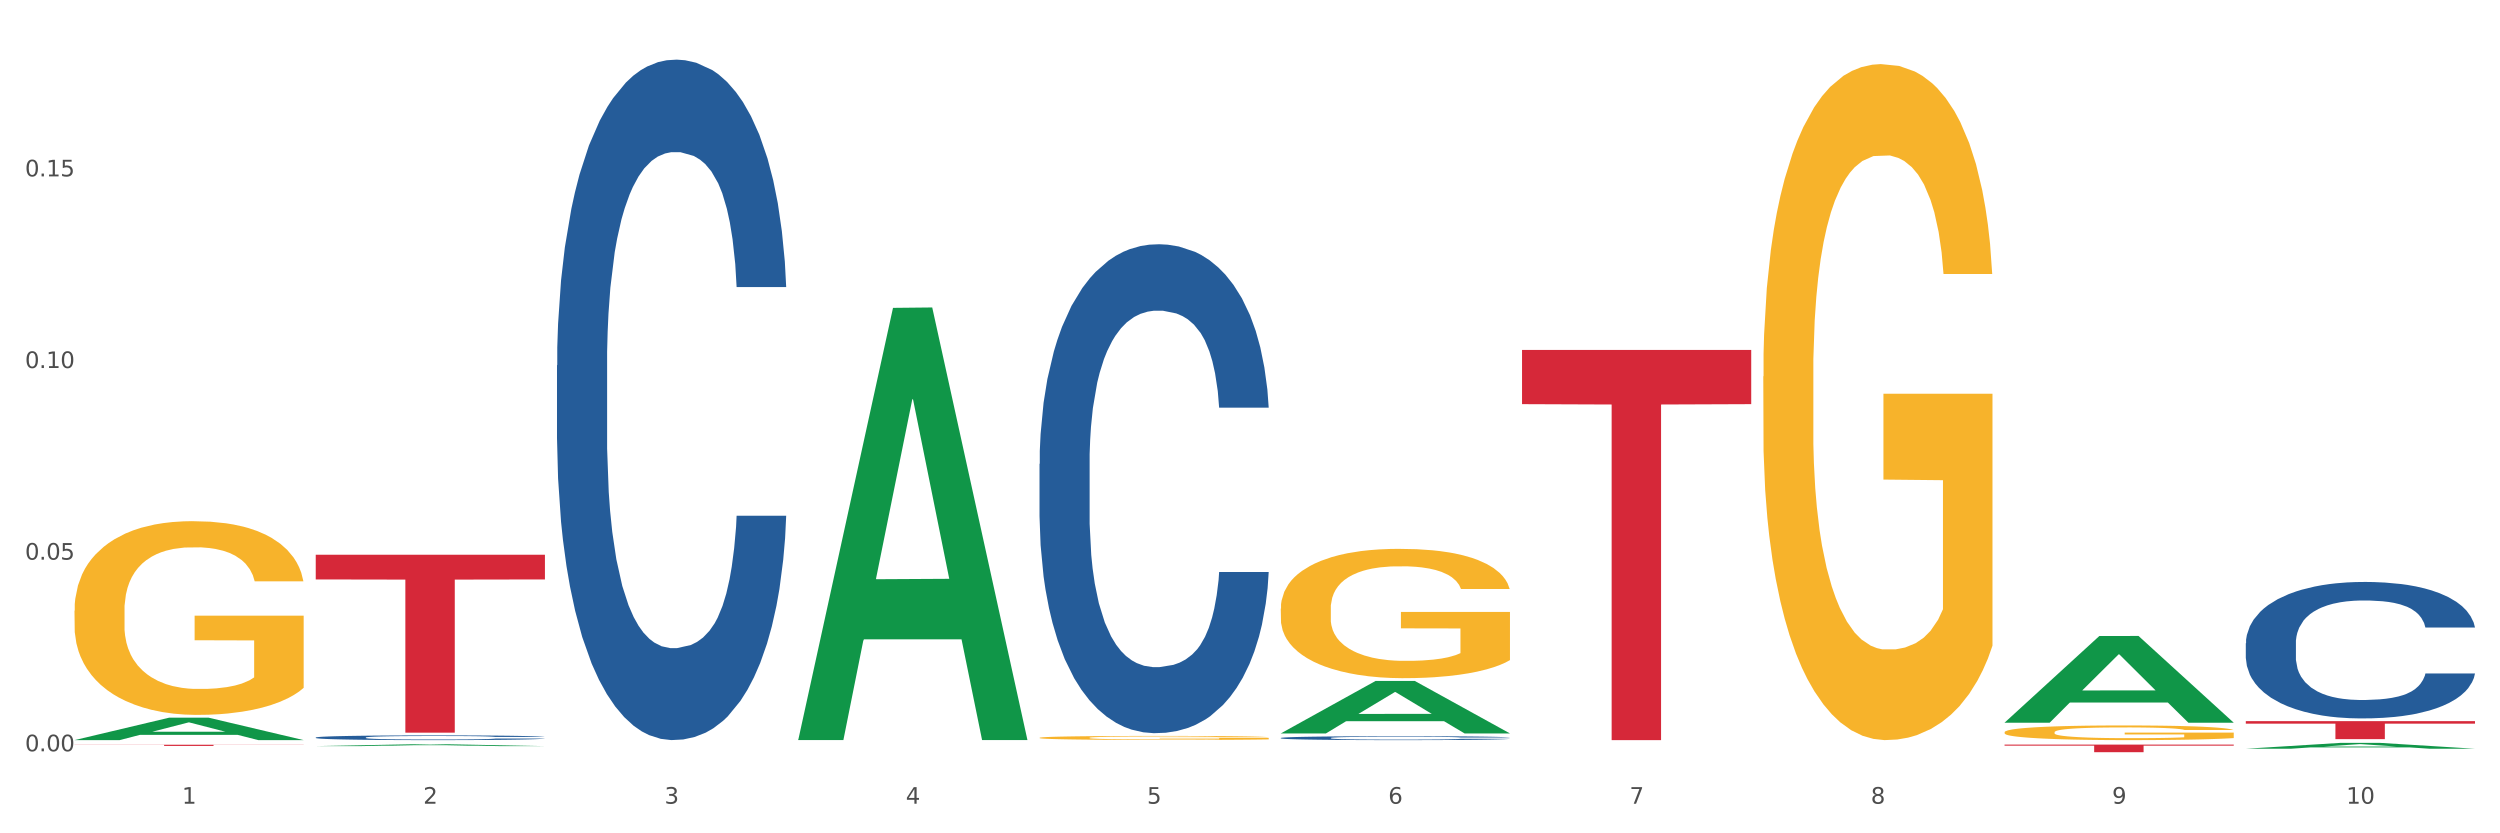 <?xml version="1.0" encoding="utf-8" standalone="no"?>
<!DOCTYPE svg PUBLIC "-//W3C//DTD SVG 1.1//EN"
  "http://www.w3.org/Graphics/SVG/1.1/DTD/svg11.dtd">
<svg xmlns:xlink="http://www.w3.org/1999/xlink" width="1080pt" height="360pt" viewBox="0 0 1080 360" xmlns="http://www.w3.org/2000/svg" version="1.1">
 <rect x="0" y="0" width="1080" height="360" fill="#333333" stroke="none"/>
 <defs>
  <style type="text/css">*{stroke-linejoin: round; stroke-linecap: butt}</style>
 </defs>
 <g id="figure_1">
  <g id="patch_1">
   <path d="M 0 360 
L 1080 360 
L 1080 0 
L 0 0 
z
" style="fill: #ffffff; stroke: #ffffff; stroke-linejoin: miter"/>
  </g>
  <g id="axes_1">
   <g id="matplotlib.axis_1">
    <g id="xtick_1">
     <g id="text_1">
      <!-- 1 -->
      <g style="fill: #4d4d4d" transform="translate(78.627 347.204) scale(0.096 -0.096)">
       <defs>
        <path id="DejaVuSans-31" d="M 794 531 
L 1825 531 
L 1825 4091 
L 703 3866 
L 703 4441 
L 1819 4666 
L 2450 4666 
L 2450 531 
L 3481 531 
L 3481 0 
L 794 0 
L 794 531 
z
" transform="scale(0.016)"/>
       </defs>
       <use xlink:href="#DejaVuSans-31"/>
      </g>
     </g>
    </g>
    <g id="xtick_2">
     <g id="text_2">
      <!-- 2 -->
      <g style="fill: #4d4d4d" transform="translate(182.851 347.204) scale(0.096 -0.096)">
       <defs>
        <path id="DejaVuSans-32" d="M 1228 531 
L 3431 531 
L 3431 0 
L 469 0 
L 469 531 
Q 828 903 1448 1529 
Q 2069 2156 2228 2338 
Q 2531 2678 2651 2914 
Q 2772 3150 2772 3378 
Q 2772 3750 2511 3984 
Q 2250 4219 1831 4219 
Q 1534 4219 1204 4116 
Q 875 4013 500 3803 
L 500 4441 
Q 881 4594 1212 4672 
Q 1544 4750 1819 4750 
Q 2544 4750 2975 4387 
Q 3406 4025 3406 3419 
Q 3406 3131 3298 2873 
Q 3191 2616 2906 2266 
Q 2828 2175 2409 1742 
Q 1991 1309 1228 531 
z
" transform="scale(0.016)"/>
       </defs>
       <use xlink:href="#DejaVuSans-32"/>
      </g>
     </g>
    </g>
    <g id="xtick_3">
     <g id="text_3">
      <!-- 3 -->
      <g style="fill: #4d4d4d" transform="translate(287.074 347.204) scale(0.096 -0.096)">
       <defs>
        <path id="DejaVuSans-33" d="M 2597 2516 
Q 3050 2419 3304 2112 
Q 3559 1806 3559 1356 
Q 3559 666 3084 287 
Q 2609 -91 1734 -91 
Q 1441 -91 1130 -33 
Q 819 25 488 141 
L 488 750 
Q 750 597 1062 519 
Q 1375 441 1716 441 
Q 2309 441 2620 675 
Q 2931 909 2931 1356 
Q 2931 1769 2642 2001 
Q 2353 2234 1838 2234 
L 1294 2234 
L 1294 2753 
L 1863 2753 
Q 2328 2753 2575 2939 
Q 2822 3125 2822 3475 
Q 2822 3834 2567 4026 
Q 2313 4219 1838 4219 
Q 1578 4219 1281 4162 
Q 984 4106 628 3988 
L 628 4550 
Q 988 4650 1302 4700 
Q 1616 4750 1894 4750 
Q 2613 4750 3031 4423 
Q 3450 4097 3450 3541 
Q 3450 3153 3228 2886 
Q 3006 2619 2597 2516 
z
" transform="scale(0.016)"/>
       </defs>
       <use xlink:href="#DejaVuSans-33"/>
      </g>
     </g>
    </g>
    <g id="xtick_4">
     <g id="text_4">
      <!-- 4 -->
      <g style="fill: #4d4d4d" transform="translate(391.298 347.204) scale(0.096 -0.096)">
       <defs>
        <path id="DejaVuSans-34" d="M 2419 4116 
L 825 1625 
L 2419 1625 
L 2419 4116 
z
M 2253 4666 
L 3047 4666 
L 3047 1625 
L 3713 1625 
L 3713 1100 
L 3047 1100 
L 3047 0 
L 2419 0 
L 2419 1100 
L 313 1100 
L 313 1709 
L 2253 4666 
z
" transform="scale(0.016)"/>
       </defs>
       <use xlink:href="#DejaVuSans-34"/>
      </g>
     </g>
    </g>
    <g id="xtick_5">
     <g id="text_5">
      <!-- 5 -->
      <g style="fill: #4d4d4d" transform="translate(495.522 347.204) scale(0.096 -0.096)">
       <defs>
        <path id="DejaVuSans-35" d="M 691 4666 
L 3169 4666 
L 3169 4134 
L 1269 4134 
L 1269 2991 
Q 1406 3038 1543 3061 
Q 1681 3084 1819 3084 
Q 2600 3084 3056 2656 
Q 3513 2228 3513 1497 
Q 3513 744 3044 326 
Q 2575 -91 1722 -91 
Q 1428 -91 1123 -41 
Q 819 9 494 109 
L 494 744 
Q 775 591 1075 516 
Q 1375 441 1709 441 
Q 2250 441 2565 725 
Q 2881 1009 2881 1497 
Q 2881 1984 2565 2268 
Q 2250 2553 1709 2553 
Q 1456 2553 1204 2497 
Q 953 2441 691 2322 
L 691 4666 
z
" transform="scale(0.016)"/>
       </defs>
       <use xlink:href="#DejaVuSans-35"/>
      </g>
     </g>
    </g>
    <g id="xtick_6">
     <g id="text_6">
      <!-- 6 -->
      <g style="fill: #4d4d4d" transform="translate(599.745 347.204) scale(0.096 -0.096)">
       <defs>
        <path id="DejaVuSans-36" d="M 2113 2584 
Q 1688 2584 1439 2293 
Q 1191 2003 1191 1497 
Q 1191 994 1439 701 
Q 1688 409 2113 409 
Q 2538 409 2786 701 
Q 3034 994 3034 1497 
Q 3034 2003 2786 2293 
Q 2538 2584 2113 2584 
z
M 3366 4563 
L 3366 3988 
Q 3128 4100 2886 4159 
Q 2644 4219 2406 4219 
Q 1781 4219 1451 3797 
Q 1122 3375 1075 2522 
Q 1259 2794 1537 2939 
Q 1816 3084 2150 3084 
Q 2853 3084 3261 2657 
Q 3669 2231 3669 1497 
Q 3669 778 3244 343 
Q 2819 -91 2113 -91 
Q 1303 -91 875 529 
Q 447 1150 447 2328 
Q 447 3434 972 4092 
Q 1497 4750 2381 4750 
Q 2619 4750 2861 4703 
Q 3103 4656 3366 4563 
z
" transform="scale(0.016)"/>
       </defs>
       <use xlink:href="#DejaVuSans-36"/>
      </g>
     </g>
    </g>
    <g id="xtick_7">
     <g id="text_7">
      <!-- 7 -->
      <g style="fill: #4d4d4d" transform="translate(703.969 347.204) scale(0.096 -0.096)">
       <defs>
        <path id="DejaVuSans-37" d="M 525 4666 
L 3525 4666 
L 3525 4397 
L 1831 0 
L 1172 0 
L 2766 4134 
L 525 4134 
L 525 4666 
z
" transform="scale(0.016)"/>
       </defs>
       <use xlink:href="#DejaVuSans-37"/>
      </g>
     </g>
    </g>
    <g id="xtick_8">
     <g id="text_8">
      <!-- 8 -->
      <g style="fill: #4d4d4d" transform="translate(808.193 347.204) scale(0.096 -0.096)">
       <defs>
        <path id="DejaVuSans-38" d="M 2034 2216 
Q 1584 2216 1326 1975 
Q 1069 1734 1069 1313 
Q 1069 891 1326 650 
Q 1584 409 2034 409 
Q 2484 409 2743 651 
Q 3003 894 3003 1313 
Q 3003 1734 2745 1975 
Q 2488 2216 2034 2216 
z
M 1403 2484 
Q 997 2584 770 2862 
Q 544 3141 544 3541 
Q 544 4100 942 4425 
Q 1341 4750 2034 4750 
Q 2731 4750 3128 4425 
Q 3525 4100 3525 3541 
Q 3525 3141 3298 2862 
Q 3072 2584 2669 2484 
Q 3125 2378 3379 2068 
Q 3634 1759 3634 1313 
Q 3634 634 3220 271 
Q 2806 -91 2034 -91 
Q 1263 -91 848 271 
Q 434 634 434 1313 
Q 434 1759 690 2068 
Q 947 2378 1403 2484 
z
M 1172 3481 
Q 1172 3119 1398 2916 
Q 1625 2713 2034 2713 
Q 2441 2713 2670 2916 
Q 2900 3119 2900 3481 
Q 2900 3844 2670 4047 
Q 2441 4250 2034 4250 
Q 1625 4250 1398 4047 
Q 1172 3844 1172 3481 
z
" transform="scale(0.016)"/>
       </defs>
       <use xlink:href="#DejaVuSans-38"/>
      </g>
     </g>
    </g>
    <g id="xtick_9">
     <g id="text_9">
      <!-- 9 -->
      <g style="fill: #4d4d4d" transform="translate(912.416 347.204) scale(0.096 -0.096)">
       <defs>
        <path id="DejaVuSans-39" d="M 703 97 
L 703 672 
Q 941 559 1184 500 
Q 1428 441 1663 441 
Q 2288 441 2617 861 
Q 2947 1281 2994 2138 
Q 2813 1869 2534 1725 
Q 2256 1581 1919 1581 
Q 1219 1581 811 2004 
Q 403 2428 403 3163 
Q 403 3881 828 4315 
Q 1253 4750 1959 4750 
Q 2769 4750 3195 4129 
Q 3622 3509 3622 2328 
Q 3622 1225 3098 567 
Q 2575 -91 1691 -91 
Q 1453 -91 1209 -44 
Q 966 3 703 97 
z
M 1959 2075 
Q 2384 2075 2632 2365 
Q 2881 2656 2881 3163 
Q 2881 3666 2632 3958 
Q 2384 4250 1959 4250 
Q 1534 4250 1286 3958 
Q 1038 3666 1038 3163 
Q 1038 2656 1286 2365 
Q 1534 2075 1959 2075 
z
" transform="scale(0.016)"/>
       </defs>
       <use xlink:href="#DejaVuSans-39"/>
      </g>
     </g>
    </g>
    <g id="xtick_10">
     <g id="text_10">
      <!-- 10 -->
      <g style="fill: #4d4d4d" transform="translate(1013.586 347.204) scale(0.096 -0.096)">
       <defs>
        <path id="DejaVuSans-30" d="M 2034 4250 
Q 1547 4250 1301 3770 
Q 1056 3291 1056 2328 
Q 1056 1369 1301 889 
Q 1547 409 2034 409 
Q 2525 409 2770 889 
Q 3016 1369 3016 2328 
Q 3016 3291 2770 3770 
Q 2525 4250 2034 4250 
z
M 2034 4750 
Q 2819 4750 3233 4129 
Q 3647 3509 3647 2328 
Q 3647 1150 3233 529 
Q 2819 -91 2034 -91 
Q 1250 -91 836 529 
Q 422 1150 422 2328 
Q 422 3509 836 4129 
Q 1250 4750 2034 4750 
z
" transform="scale(0.016)"/>
       </defs>
       <use xlink:href="#DejaVuSans-31"/>
       <use xlink:href="#DejaVuSans-30" transform="translate(63.623 0)"/>
      </g>
     </g>
    </g>
    <g id="xtick_11"/>
    <g id="xtick_12"/>
    <g id="xtick_13"/>
    <g id="xtick_14"/>
    <g id="xtick_15"/>
    <g id="xtick_16"/>
    <g id="xtick_17"/>
    <g id="xtick_18"/>
    <g id="xtick_19"/>
   </g>
   <g id="matplotlib.axis_2">
    <g id="ytick_1">
     <g id="text_11">
      <!-- 0.00 -->
      <g style="fill: #4d4d4d" transform="translate(10.8 324.563) scale(0.096 -0.096)">
       <defs>
        <path id="DejaVuSans-2e" d="M 684 794 
L 1344 794 
L 1344 0 
L 684 0 
L 684 794 
z
" transform="scale(0.016)"/>
       </defs>
       <use xlink:href="#DejaVuSans-30"/>
       <use xlink:href="#DejaVuSans-2e" transform="translate(63.623 0)"/>
       <use xlink:href="#DejaVuSans-30" transform="translate(95.41 0)"/>
       <use xlink:href="#DejaVuSans-30" transform="translate(159.033 0)"/>
      </g>
     </g>
    </g>
    <g id="ytick_2">
     <g id="text_12">
      <!-- 0.05 -->
      <g style="fill: #4d4d4d" transform="translate(10.8 241.776) scale(0.096 -0.096)">
       <use xlink:href="#DejaVuSans-30"/>
       <use xlink:href="#DejaVuSans-2e" transform="translate(63.623 0)"/>
       <use xlink:href="#DejaVuSans-30" transform="translate(95.41 0)"/>
       <use xlink:href="#DejaVuSans-35" transform="translate(159.033 0)"/>
      </g>
     </g>
    </g>
    <g id="ytick_3">
     <g id="text_13">
      <!-- 0.10 -->
      <g style="fill: #4d4d4d" transform="translate(10.8 158.99) scale(0.096 -0.096)">
       <use xlink:href="#DejaVuSans-30"/>
       <use xlink:href="#DejaVuSans-2e" transform="translate(63.623 0)"/>
       <use xlink:href="#DejaVuSans-31" transform="translate(95.41 0)"/>
       <use xlink:href="#DejaVuSans-30" transform="translate(159.033 0)"/>
      </g>
     </g>
    </g>
    <g id="ytick_4">
     <g id="text_14">
      <!-- 0.15 -->
      <g style="fill: #4d4d4d" transform="translate(10.8 76.204) scale(0.096 -0.096)">
       <use xlink:href="#DejaVuSans-30"/>
       <use xlink:href="#DejaVuSans-2e" transform="translate(63.623 0)"/>
       <use xlink:href="#DejaVuSans-31" transform="translate(95.41 0)"/>
       <use xlink:href="#DejaVuSans-35" transform="translate(159.033 0)"/>
      </g>
     </g>
    </g>
    <g id="ytick_5"/>
    <g id="ytick_6"/>
    <g id="ytick_7"/>
    <g id="ytick_8"/>
   </g>
   <g id="PolyCollection_1">
    <path d="M 32.175 319.717 
L 32.277 319.707 
L 73.107 310.03 
L 90.051 310.021 
L 131.187 319.735 
L 111.589 319.735 
L 102.709 317.473 
L 60.552 317.473 
L 60.246 317.509 
L 51.671 319.735 
L 32.175 319.735 
L 32.175 319.717 
L 65.86 316.123 
L 97.401 316.114 
L 81.783 312.091 
L 81.579 312.073 
L 81.375 312.101 
L 65.758 316.114 
L 65.86 316.123 
L 32.175 319.717 
z
" clip-path="url(#pe1ca42265e)" style="fill: #109648"/>
    <path d="M 449.069 318.726 
L 449.186 318.725 
L 449.186 318.667 
L 449.42 318.618 
L 450.589 318.499 
L 452.343 318.4 
L 453.628 318.348 
L 454.914 318.305 
L 456.434 318.262 
L 458.304 318.218 
L 461.694 318.152 
L 463.799 318.119 
L 466.37 318.084 
L 471.046 318.033 
L 474.436 318.004 
L 477.943 317.981 
L 483.671 317.952 
L 487.412 317.939 
L 491.386 317.93 
L 496.179 317.923 
L 499.803 317.922 
L 507.752 317.927 
L 514.532 317.941 
L 517.805 317.952 
L 522.014 317.971 
L 524.235 317.984 
L 527.859 318.009 
L 531.599 318.043 
L 534.171 318.071 
L 538.029 318.125 
L 540.951 318.179 
L 543.64 318.246 
L 545.043 318.292 
L 546.095 318.335 
L 547.03 318.384 
L 547.965 318.462 
L 526.923 318.462 
L 526.105 318.407 
L 524.819 318.354 
L 522.949 318.303 
L 521.312 318.272 
L 518.507 318.232 
L 515.935 318.206 
L 513.246 318.187 
L 509.973 318.171 
L 507.401 318.163 
L 503.778 318.157 
L 496.647 318.159 
L 491.854 318.171 
L 488.581 318.187 
L 486.477 318.202 
L 484.606 318.218 
L 482.502 318.24 
L 480.047 318.273 
L 478.294 318.303 
L 476.54 318.342 
L 475.138 318.38 
L 473.852 318.424 
L 472.8 318.472 
L 471.981 318.521 
L 471.28 318.582 
L 470.696 318.682 
L 470.696 318.9 
L 470.929 318.949 
L 471.514 319.014 
L 472.215 319.063 
L 473.384 319.122 
L 474.436 319.162 
L 476.424 319.219 
L 478.645 319.267 
L 480.398 319.297 
L 482.152 319.323 
L 485.191 319.358 
L 488.581 319.386 
L 491.503 319.404 
L 495.478 319.42 
L 498.167 319.426 
L 500.505 319.429 
L 506.232 319.429 
L 510.324 319.424 
L 514.883 319.413 
L 518.39 319.399 
L 521.312 319.381 
L 524.585 319.353 
L 526.69 319.326 
L 526.69 318.993 
L 500.972 318.992 
L 500.972 318.771 
L 548.082 318.771 
L 548.082 319.42 
L 546.095 319.453 
L 543.874 319.483 
L 541.536 319.51 
L 538.029 319.544 
L 533.82 319.575 
L 530.08 319.598 
L 526.105 319.617 
L 521.429 319.634 
L 515.351 319.65 
L 511.61 319.656 
L 506.934 319.661 
L 501.44 319.663 
L 496.647 319.66 
L 491.971 319.652 
L 487.061 319.637 
L 482.268 319.617 
L 478.645 319.596 
L 475.021 319.571 
L 471.163 319.537 
L 468.124 319.505 
L 465.786 319.477 
L 463.214 319.44 
L 460.409 319.393 
L 458.304 319.35 
L 456.434 319.305 
L 454.447 319.248 
L 453.044 319.199 
L 451.641 319.137 
L 450.823 319.09 
L 449.888 319.019 
L 449.186 318.919 
L 449.069 318.726 
z
" clip-path="url(#pe1ca42265e)" style="fill: #f7b32b"/>
    <path d="M 553.293 262.921 
L 553.41 262.87 
L 553.41 261.033 
L 553.644 259.451 
L 554.813 255.624 
L 556.566 252.461 
L 557.852 250.777 
L 559.138 249.399 
L 560.658 248.022 
L 562.528 246.593 
L 565.918 244.501 
L 568.022 243.43 
L 570.594 242.307 
L 575.27 240.674 
L 578.66 239.756 
L 582.167 238.99 
L 587.895 238.072 
L 591.636 237.664 
L 595.61 237.358 
L 600.403 237.154 
L 604.027 237.102 
L 611.976 237.256 
L 618.756 237.715 
L 622.029 238.072 
L 626.237 238.684 
L 628.458 239.092 
L 632.082 239.909 
L 635.823 240.98 
L 638.395 241.899 
L 642.252 243.634 
L 645.175 245.368 
L 647.863 247.511 
L 649.266 248.991 
L 650.318 250.369 
L 651.253 251.951 
L 652.189 254.451 
L 631.147 254.451 
L 630.329 252.665 
L 629.043 250.981 
L 627.173 249.348 
L 625.536 248.328 
L 622.73 247.052 
L 620.159 246.236 
L 617.47 245.624 
L 614.197 245.113 
L 611.625 244.858 
L 608.001 244.654 
L 600.87 244.705 
L 596.078 245.113 
L 592.805 245.624 
L 590.7 246.083 
L 588.83 246.593 
L 586.726 247.307 
L 584.271 248.379 
L 582.518 249.348 
L 580.764 250.573 
L 579.361 251.798 
L 578.075 253.226 
L 577.023 254.757 
L 576.205 256.339 
L 575.504 258.278 
L 574.919 261.492 
L 574.919 268.482 
L 575.153 270.064 
L 575.737 272.156 
L 576.439 273.738 
L 577.608 275.626 
L 578.66 276.902 
L 580.647 278.738 
L 582.868 280.269 
L 584.622 281.239 
L 586.375 282.055 
L 589.415 283.178 
L 592.805 284.096 
L 595.727 284.657 
L 599.702 285.167 
L 602.39 285.372 
L 604.728 285.474 
L 610.456 285.474 
L 614.548 285.321 
L 619.107 284.963 
L 622.613 284.504 
L 625.536 283.943 
L 628.809 283.024 
L 630.913 282.157 
L 630.913 271.493 
L 605.196 271.442 
L 605.196 264.35 
L 652.306 264.35 
L 652.306 285.167 
L 650.318 286.239 
L 648.097 287.208 
L 645.759 288.076 
L 642.252 289.147 
L 638.044 290.168 
L 634.303 290.882 
L 630.329 291.494 
L 625.653 292.056 
L 619.574 292.566 
L 615.833 292.77 
L 611.158 292.923 
L 605.663 292.974 
L 600.87 292.872 
L 596.195 292.617 
L 591.285 292.158 
L 586.492 291.494 
L 582.868 290.831 
L 579.244 290.015 
L 575.387 288.943 
L 572.347 287.923 
L 570.009 287.004 
L 567.438 285.831 
L 564.632 284.3 
L 562.528 282.922 
L 560.658 281.494 
L 558.67 279.657 
L 557.268 278.075 
L 555.865 276.085 
L 555.047 274.605 
L 554.111 272.309 
L 553.41 269.095 
L 553.293 262.921 
z
" clip-path="url(#pe1ca42265e)" style="fill: #f7b32b"/>
    <path d="M 761.74 162.638 
L 761.857 162.372 
L 761.857 152.77 
L 762.091 144.502 
L 763.26 124.499 
L 765.013 107.962 
L 766.299 99.161 
L 767.585 91.96 
L 769.105 84.758 
L 770.975 77.29 
L 774.365 66.355 
L 776.469 60.754 
L 779.041 54.887 
L 783.717 46.352 
L 787.107 41.551 
L 790.614 37.55 
L 796.342 32.75 
L 800.083 30.616 
L 804.057 29.016 
L 808.85 27.949 
L 812.474 27.682 
L 820.423 28.482 
L 827.203 30.883 
L 830.476 32.75 
L 834.685 35.95 
L 836.906 38.084 
L 840.529 42.351 
L 844.27 47.952 
L 846.842 52.753 
L 850.7 61.821 
L 853.622 70.889 
L 856.311 82.091 
L 857.713 89.826 
L 858.766 97.027 
L 859.701 105.295 
L 860.636 118.364 
L 839.594 118.364 
L 838.776 109.029 
L 837.49 100.228 
L 835.62 91.693 
L 833.983 86.359 
L 831.178 79.691 
L 828.606 75.424 
L 825.917 72.223 
L 822.644 69.556 
L 820.072 68.222 
L 816.448 67.155 
L 809.318 67.422 
L 804.525 69.556 
L 801.252 72.223 
L 799.148 74.623 
L 797.277 77.29 
L 795.173 81.024 
L 792.718 86.625 
L 790.965 91.693 
L 789.211 98.094 
L 787.809 104.495 
L 786.523 111.963 
L 785.471 119.964 
L 784.652 128.233 
L 783.951 138.368 
L 783.366 155.17 
L 783.366 191.71 
L 783.6 199.978 
L 784.185 210.913 
L 784.886 219.181 
L 786.055 229.05 
L 787.107 235.718 
L 789.094 245.319 
L 791.315 253.321 
L 793.069 258.388 
L 794.822 262.656 
L 797.862 268.523 
L 801.252 273.324 
L 804.174 276.258 
L 808.149 278.925 
L 810.837 279.992 
L 813.175 280.525 
L 818.903 280.525 
L 822.995 279.725 
L 827.554 277.858 
L 831.061 275.458 
L 833.983 272.524 
L 837.256 267.723 
L 839.36 263.189 
L 839.36 207.446 
L 813.643 207.179 
L 813.643 170.106 
L 860.753 170.106 
L 860.753 278.925 
L 858.766 284.526 
L 856.544 289.593 
L 854.206 294.128 
L 850.7 299.729 
L 846.491 305.063 
L 842.751 308.797 
L 838.776 311.997 
L 834.1 314.931 
L 828.021 317.598 
L 824.281 318.665 
L 819.605 319.465 
L 814.111 319.732 
L 809.318 319.199 
L 804.642 317.865 
L 799.732 315.465 
L 794.939 311.997 
L 791.315 308.53 
L 787.692 304.263 
L 783.834 298.662 
L 780.795 293.327 
L 778.457 288.527 
L 775.885 282.392 
L 773.079 274.391 
L 770.975 267.19 
L 769.105 259.722 
L 767.118 250.12 
L 765.715 241.852 
L 764.312 231.45 
L 763.494 223.716 
L 762.559 211.713 
L 761.857 194.911 
L 761.74 162.638 
z
" clip-path="url(#pe1ca42265e)" style="fill: #f7b32b"/>
    <path d="M 865.964 316.324 
L 866.081 316.318 
L 866.081 316.109 
L 866.315 315.93 
L 867.484 315.496 
L 869.237 315.136 
L 870.523 314.945 
L 871.809 314.789 
L 873.329 314.633 
L 875.199 314.47 
L 878.589 314.233 
L 880.693 314.111 
L 883.265 313.984 
L 887.941 313.799 
L 891.331 313.694 
L 894.838 313.608 
L 900.566 313.503 
L 904.306 313.457 
L 908.281 313.422 
L 913.074 313.399 
L 916.698 313.393 
L 924.647 313.411 
L 931.427 313.463 
L 934.7 313.503 
L 938.908 313.573 
L 941.129 313.619 
L 944.753 313.712 
L 948.494 313.833 
L 951.066 313.938 
L 954.923 314.135 
L 957.846 314.331 
L 960.534 314.575 
L 961.937 314.743 
L 962.989 314.899 
L 963.924 315.079 
L 964.859 315.362 
L 943.818 315.362 
L 943 315.16 
L 941.714 314.969 
L 939.843 314.783 
L 938.207 314.667 
L 935.401 314.523 
L 932.829 314.43 
L 930.141 314.36 
L 926.868 314.303 
L 924.296 314.274 
L 920.672 314.25 
L 913.541 314.256 
L 908.749 314.303 
L 905.475 314.36 
L 903.371 314.413 
L 901.501 314.47 
L 899.397 314.552 
L 896.942 314.673 
L 895.188 314.783 
L 893.435 314.922 
L 892.032 315.061 
L 890.746 315.223 
L 889.694 315.397 
L 888.876 315.577 
L 888.175 315.797 
L 887.59 316.162 
L 887.59 316.955 
L 887.824 317.134 
L 888.408 317.372 
L 889.11 317.551 
L 890.279 317.766 
L 891.331 317.911 
L 893.318 318.119 
L 895.539 318.293 
L 897.293 318.403 
L 899.046 318.495 
L 902.085 318.623 
L 905.475 318.727 
L 908.398 318.791 
L 912.372 318.849 
L 915.061 318.872 
L 917.399 318.883 
L 923.127 318.883 
L 927.218 318.866 
L 931.777 318.826 
L 935.284 318.773 
L 938.207 318.71 
L 941.48 318.606 
L 943.584 318.507 
L 943.584 317.297 
L 917.867 317.291 
L 917.867 316.486 
L 964.976 316.486 
L 964.976 318.849 
L 962.989 318.97 
L 960.768 319.08 
L 958.43 319.179 
L 954.923 319.3 
L 950.715 319.416 
L 946.974 319.497 
L 943 319.567 
L 938.324 319.631 
L 932.245 319.688 
L 928.504 319.712 
L 923.828 319.729 
L 918.334 319.735 
L 913.541 319.723 
L 908.865 319.694 
L 903.956 319.642 
L 899.163 319.567 
L 895.539 319.492 
L 891.915 319.399 
L 888.058 319.277 
L 885.018 319.161 
L 882.68 319.057 
L 880.109 318.924 
L 877.303 318.75 
L 875.199 318.594 
L 873.329 318.432 
L 871.341 318.223 
L 869.938 318.044 
L 868.536 317.818 
L 867.717 317.65 
L 866.782 317.389 
L 866.081 317.024 
L 865.964 316.324 
z
" clip-path="url(#pe1ca42265e)" style="fill: #f7b32b"/>
    <path d="M 970.188 277.892 
L 970.305 277.838 
L 970.305 276.33 
L 970.656 274.284 
L 971.943 270.515 
L 973.582 267.661 
L 976.39 264.322 
L 977.912 262.922 
L 979.902 261.361 
L 983.998 258.83 
L 988.679 256.676 
L 991.956 255.491 
L 994.414 254.737 
L 999.915 253.391 
L 1003.075 252.799 
L 1006.352 252.314 
L 1009.161 251.991 
L 1013.842 251.614 
L 1017.587 251.453 
L 1021.917 251.399 
L 1025.546 251.453 
L 1030.344 251.668 
L 1037.366 252.314 
L 1040.058 252.691 
L 1043.686 253.337 
L 1047.431 254.199 
L 1050.474 255.061 
L 1053.985 256.299 
L 1057.613 257.914 
L 1061.125 259.961 
L 1063.582 261.845 
L 1065.572 263.838 
L 1067.327 266.261 
L 1068.615 268.899 
L 1069.2 271.107 
L 1047.782 271.107 
L 1047.197 269.115 
L 1046.027 266.961 
L 1044.857 265.507 
L 1043.569 264.322 
L 1041.58 262.976 
L 1039.824 262.115 
L 1036.898 261.091 
L 1034.206 260.445 
L 1031.983 260.068 
L 1029.291 259.745 
L 1023.556 259.422 
L 1019.46 259.422 
L 1016.885 259.53 
L 1013.725 259.799 
L 1011.033 260.176 
L 1007.873 260.822 
L 1005.415 261.522 
L 1002.958 262.438 
L 1001.553 263.084 
L 999.447 264.268 
L 998.042 265.238 
L 996.17 266.907 
L 995.116 268.092 
L 993.244 271.161 
L 992.424 273.423 
L 992.073 274.984 
L 991.839 276.707 
L 991.839 285.107 
L 992.541 288.877 
L 993.127 290.492 
L 994.063 292.323 
L 995.818 294.692 
L 998.393 297.008 
L 1001.085 298.677 
L 1003.309 299.7 
L 1005.415 300.454 
L 1007.522 301.046 
L 1010.097 301.585 
L 1012.203 301.908 
L 1015.363 302.231 
L 1019.109 302.393 
L 1022.035 302.393 
L 1028.003 302.123 
L 1030.695 301.854 
L 1033.27 301.477 
L 1036.079 300.885 
L 1038.303 300.239 
L 1039.59 299.754 
L 1041.697 298.731 
L 1043.335 297.654 
L 1044.739 296.415 
L 1045.676 295.338 
L 1046.729 293.723 
L 1047.548 291.892 
L 1047.782 290.923 
L 1069.2 290.923 
L 1068.732 292.862 
L 1067.913 294.746 
L 1066.274 297.277 
L 1064.987 298.731 
L 1062.997 300.508 
L 1060.89 302.016 
L 1057.965 303.685 
L 1055.273 304.923 
L 1052.464 306 
L 1049.421 306.97 
L 1043.92 308.316 
L 1041.931 308.693 
L 1037.717 309.339 
L 1034.44 309.716 
L 1029.642 310.093 
L 1024.726 310.308 
L 1019.577 310.362 
L 1015.012 310.254 
L 1009.98 309.931 
L 1006.82 309.608 
L 1003.309 309.123 
L 999.212 308.37 
L 995.35 307.454 
L 991.722 306.377 
L 988.328 305.139 
L 985.168 303.739 
L 981.072 301.423 
L 978.029 299.162 
L 975.805 297.062 
L 974.284 295.285 
L 972.762 293.023 
L 971.943 291.461 
L 970.656 287.692 
L 970.188 284.192 
L 970.188 277.892 
z
" clip-path="url(#pe1ca42265e)" style="fill: #255c99"/>
    <path d="M 553.293 318.797 
L 553.41 318.796 
L 553.41 318.752 
L 553.761 318.693 
L 555.049 318.584 
L 556.687 318.502 
L 559.496 318.405 
L 561.017 318.365 
L 563.007 318.32 
L 567.103 318.247 
L 571.785 318.185 
L 575.062 318.15 
L 577.52 318.129 
L 583.02 318.09 
L 586.18 318.073 
L 589.457 318.059 
L 592.266 318.049 
L 596.948 318.039 
L 600.693 318.034 
L 605.023 318.032 
L 608.651 318.034 
L 613.45 318.04 
L 620.472 318.059 
L 623.164 318.07 
L 626.792 318.088 
L 630.537 318.113 
L 633.58 318.138 
L 637.091 318.174 
L 640.719 318.22 
L 644.23 318.28 
L 646.688 318.334 
L 648.677 318.391 
L 650.433 318.461 
L 651.72 318.538 
L 652.306 318.601 
L 630.888 318.601 
L 630.303 318.544 
L 629.132 318.482 
L 627.962 318.44 
L 626.675 318.405 
L 624.685 318.367 
L 622.929 318.342 
L 620.004 318.312 
L 617.312 318.294 
L 615.088 318.283 
L 612.396 318.273 
L 606.661 318.264 
L 602.565 318.264 
L 599.99 318.267 
L 596.83 318.275 
L 594.139 318.286 
L 590.979 318.304 
L 588.521 318.325 
L 586.063 318.351 
L 584.659 318.37 
L 582.552 318.404 
L 581.148 318.432 
L 579.275 318.48 
L 578.222 318.514 
L 576.349 318.603 
L 575.53 318.668 
L 575.179 318.713 
L 574.945 318.763 
L 574.945 319.006 
L 575.647 319.114 
L 576.232 319.161 
L 577.168 319.214 
L 578.924 319.282 
L 581.499 319.349 
L 584.191 319.397 
L 586.414 319.427 
L 588.521 319.449 
L 590.628 319.466 
L 593.202 319.481 
L 595.309 319.491 
L 598.469 319.5 
L 602.214 319.505 
L 605.14 319.505 
L 611.109 319.497 
L 613.801 319.489 
L 616.375 319.478 
L 619.184 319.461 
L 621.408 319.443 
L 622.695 319.429 
L 624.802 319.399 
L 626.441 319.368 
L 627.845 319.332 
L 628.781 319.301 
L 629.835 319.254 
L 630.654 319.202 
L 630.888 319.174 
L 652.306 319.174 
L 651.837 319.23 
L 651.018 319.284 
L 649.38 319.357 
L 648.092 319.399 
L 646.103 319.45 
L 643.996 319.494 
L 641.07 319.542 
L 638.378 319.578 
L 635.569 319.609 
L 632.526 319.637 
L 627.026 319.676 
L 625.036 319.687 
L 620.823 319.705 
L 617.546 319.716 
L 612.747 319.727 
L 607.832 319.733 
L 602.682 319.735 
L 598.118 319.732 
L 593.085 319.722 
L 589.925 319.713 
L 586.414 319.699 
L 582.318 319.677 
L 578.456 319.651 
L 574.828 319.62 
L 571.434 319.584 
L 568.274 319.544 
L 564.177 319.477 
L 561.135 319.411 
L 558.911 319.351 
L 557.389 319.299 
L 555.868 319.234 
L 555.049 319.189 
L 553.761 319.08 
L 553.293 318.979 
L 553.293 318.797 
z
" clip-path="url(#pe1ca42265e)" style="fill: #255c99"/>
    <path d="M 449.069 200.418 
L 449.187 200.225 
L 449.187 194.824 
L 449.538 187.494 
L 450.825 173.99 
L 452.464 163.766 
L 455.272 151.806 
L 456.794 146.79 
L 458.783 141.196 
L 462.88 132.129 
L 467.561 124.413 
L 470.838 120.169 
L 473.296 117.468 
L 478.797 112.646 
L 481.957 110.524 
L 485.234 108.788 
L 488.042 107.63 
L 492.724 106.28 
L 496.469 105.701 
L 500.799 105.508 
L 504.427 105.701 
L 509.226 106.473 
L 516.248 108.788 
L 518.94 110.138 
L 522.568 112.453 
L 526.313 115.539 
L 529.356 118.626 
L 532.867 123.063 
L 536.495 128.85 
L 540.006 136.18 
L 542.464 142.932 
L 544.454 150.07 
L 546.209 158.75 
L 547.497 168.203 
L 548.082 176.112 
L 526.664 176.112 
L 526.079 168.975 
L 524.909 161.258 
L 523.738 156.05 
L 522.451 151.806 
L 520.461 146.983 
L 518.706 143.897 
L 515.78 140.231 
L 513.088 137.917 
L 510.864 136.566 
L 508.173 135.409 
L 502.438 134.251 
L 498.342 134.251 
L 495.767 134.637 
L 492.607 135.602 
L 489.915 136.952 
L 486.755 139.267 
L 484.297 141.775 
L 481.84 145.054 
L 480.435 147.369 
L 478.328 151.613 
L 476.924 155.085 
L 475.051 161.065 
L 473.998 165.309 
L 472.126 176.305 
L 471.306 184.407 
L 470.955 190.001 
L 470.721 196.174 
L 470.721 226.268 
L 471.423 239.771 
L 472.009 245.559 
L 472.945 252.117 
L 474.7 260.605 
L 477.275 268.9 
L 479.967 274.88 
L 482.191 278.546 
L 484.297 281.246 
L 486.404 283.368 
L 488.979 285.297 
L 491.085 286.455 
L 494.245 287.612 
L 497.991 288.191 
L 500.916 288.191 
L 506.885 287.226 
L 509.577 286.262 
L 512.152 284.912 
L 514.961 282.79 
L 517.184 280.475 
L 518.472 278.738 
L 520.578 275.073 
L 522.217 271.215 
L 523.621 266.778 
L 524.558 262.92 
L 525.611 257.133 
L 526.43 250.574 
L 526.664 247.102 
L 548.082 247.102 
L 547.614 254.046 
L 546.795 260.798 
L 545.156 269.865 
L 543.869 275.073 
L 541.879 281.439 
L 539.772 286.841 
L 536.846 292.821 
L 534.155 297.258 
L 531.346 301.116 
L 528.303 304.588 
L 522.802 309.411 
L 520.813 310.761 
L 516.599 313.076 
L 513.322 314.426 
L 508.524 315.777 
L 503.608 316.548 
L 498.459 316.741 
L 493.894 316.355 
L 488.862 315.198 
L 485.702 314.04 
L 482.191 312.304 
L 478.094 309.604 
L 474.232 306.324 
L 470.604 302.466 
L 467.21 298.029 
L 464.05 293.014 
L 459.954 284.719 
L 456.911 276.617 
L 454.687 269.093 
L 453.166 262.727 
L 451.644 254.625 
L 450.825 249.031 
L 449.538 235.527 
L 449.069 222.988 
L 449.069 200.418 
z
" clip-path="url(#pe1ca42265e)" style="fill: #255c99"/>
    <path d="M 240.622 157.84 
L 240.739 157.572 
L 240.739 150.055 
L 241.09 139.854 
L 242.378 121.062 
L 244.016 106.833 
L 246.825 90.189 
L 248.347 83.209 
L 250.336 75.424 
L 254.432 62.807 
L 259.114 52.068 
L 262.391 46.162 
L 264.849 42.404 
L 270.349 35.692 
L 273.509 32.739 
L 276.786 30.323 
L 279.595 28.713 
L 284.277 26.833 
L 288.022 26.028 
L 292.352 25.759 
L 295.98 26.028 
L 300.779 27.102 
L 307.801 30.323 
L 310.493 32.202 
L 314.121 35.424 
L 317.866 39.719 
L 320.909 44.015 
L 324.42 50.189 
L 328.048 58.243 
L 331.559 68.444 
L 334.017 77.84 
L 336.007 87.773 
L 337.762 99.854 
L 339.049 113.008 
L 339.635 124.015 
L 318.217 124.015 
L 317.632 114.082 
L 316.462 103.344 
L 315.291 96.095 
L 314.004 90.189 
L 312.014 83.478 
L 310.259 79.182 
L 307.333 74.082 
L 304.641 70.86 
L 302.417 68.981 
L 299.725 67.37 
L 293.991 65.76 
L 289.894 65.76 
L 287.32 66.296 
L 284.16 67.639 
L 281.468 69.518 
L 278.308 72.739 
L 275.85 76.229 
L 273.392 80.793 
L 271.988 84.015 
L 269.881 89.921 
L 268.477 94.753 
L 266.604 103.075 
L 265.551 108.981 
L 263.678 124.283 
L 262.859 135.558 
L 262.508 143.344 
L 262.274 151.934 
L 262.274 193.813 
L 262.976 212.605 
L 263.561 220.659 
L 264.498 229.787 
L 266.253 241.599 
L 268.828 253.142 
L 271.52 261.465 
L 273.743 266.565 
L 275.85 270.324 
L 277.957 273.277 
L 280.532 275.961 
L 282.638 277.572 
L 285.798 279.183 
L 289.543 279.988 
L 292.469 279.988 
L 298.438 278.646 
L 301.13 277.304 
L 303.705 275.424 
L 306.513 272.471 
L 308.737 269.25 
L 310.025 266.834 
L 312.131 261.733 
L 313.77 256.364 
L 315.174 250.189 
L 316.11 244.82 
L 317.164 236.767 
L 317.983 227.639 
L 318.217 222.807 
L 339.635 222.807 
L 339.167 232.471 
L 338.347 241.867 
L 336.709 254.485 
L 335.421 261.733 
L 333.432 270.592 
L 331.325 278.109 
L 328.399 286.431 
L 325.707 292.606 
L 322.899 297.975 
L 319.856 302.807 
L 314.355 309.518 
L 312.365 311.398 
L 308.152 314.619 
L 304.875 316.498 
L 300.077 318.377 
L 295.161 319.451 
L 290.011 319.72 
L 285.447 319.183 
L 280.414 317.572 
L 277.254 315.961 
L 273.743 313.545 
L 269.647 309.787 
L 265.785 305.223 
L 262.157 299.854 
L 258.763 293.679 
L 255.603 286.699 
L 251.507 275.156 
L 248.464 263.881 
L 246.24 253.411 
L 244.718 244.552 
L 243.197 233.277 
L 242.378 225.491 
L 241.09 206.699 
L 240.622 189.25 
L 240.622 157.84 
z
" clip-path="url(#pe1ca42265e)" style="fill: #255c99"/>
    <path d="M 136.399 318.604 
L 136.516 318.602 
L 136.516 318.549 
L 136.867 318.478 
L 138.154 318.347 
L 139.793 318.247 
L 142.602 318.131 
L 144.123 318.082 
L 146.113 318.028 
L 150.209 317.94 
L 154.89 317.865 
L 158.167 317.823 
L 160.625 317.797 
L 166.126 317.75 
L 169.286 317.73 
L 172.563 317.713 
L 175.372 317.701 
L 180.053 317.688 
L 183.798 317.683 
L 188.129 317.681 
L 191.757 317.683 
L 196.555 317.69 
L 203.577 317.713 
L 206.269 317.726 
L 209.897 317.748 
L 213.642 317.778 
L 216.685 317.808 
L 220.196 317.851 
L 223.824 317.908 
L 227.336 317.979 
L 229.793 318.045 
L 231.783 318.114 
L 233.538 318.199 
L 234.826 318.29 
L 235.411 318.367 
L 213.993 318.367 
L 213.408 318.298 
L 212.238 318.223 
L 211.068 318.172 
L 209.78 318.131 
L 207.791 318.084 
L 206.035 318.054 
L 203.109 318.018 
L 200.417 317.996 
L 198.194 317.983 
L 195.502 317.972 
L 189.767 317.96 
L 185.671 317.96 
L 183.096 317.964 
L 179.936 317.973 
L 177.244 317.987 
L 174.084 318.009 
L 171.626 318.033 
L 169.169 318.065 
L 167.764 318.088 
L 165.658 318.129 
L 164.253 318.163 
L 162.381 318.221 
L 161.327 318.262 
L 159.455 318.369 
L 158.635 318.448 
L 158.284 318.502 
L 158.05 318.562 
L 158.05 318.855 
L 158.752 318.986 
L 159.338 319.043 
L 160.274 319.106 
L 162.029 319.189 
L 164.604 319.27 
L 167.296 319.328 
L 169.52 319.363 
L 171.626 319.39 
L 173.733 319.41 
L 176.308 319.429 
L 178.415 319.44 
L 181.575 319.452 
L 185.32 319.457 
L 188.246 319.457 
L 194.214 319.448 
L 196.906 319.438 
L 199.481 319.425 
L 202.29 319.405 
L 204.514 319.382 
L 205.801 319.365 
L 207.908 319.33 
L 209.546 319.292 
L 210.951 319.249 
L 211.887 319.211 
L 212.94 319.155 
L 213.759 319.091 
L 213.993 319.058 
L 235.411 319.058 
L 234.943 319.125 
L 234.124 319.191 
L 232.485 319.279 
L 231.198 319.33 
L 229.208 319.392 
L 227.102 319.444 
L 224.176 319.502 
L 221.484 319.545 
L 218.675 319.583 
L 215.632 319.617 
L 210.131 319.664 
L 208.142 319.677 
L 203.928 319.699 
L 200.651 319.712 
L 195.853 319.725 
L 190.937 319.733 
L 185.788 319.735 
L 181.223 319.731 
L 176.191 319.72 
L 173.031 319.709 
L 169.52 319.692 
L 165.424 319.665 
L 161.561 319.634 
L 157.933 319.596 
L 154.539 319.553 
L 151.379 319.504 
L 147.283 319.423 
L 144.24 319.345 
L 142.016 319.271 
L 140.495 319.21 
L 138.973 319.131 
L 138.154 319.076 
L 136.867 318.945 
L 136.399 318.823 
L 136.399 318.604 
z
" clip-path="url(#pe1ca42265e)" style="fill: #255c99"/>
    <path d="M 32.175 321.711 
L 131.187 321.711 
L 131.187 321.786 
L 92.239 321.786 
L 92.239 322.25 
L 70.888 322.25 
L 70.888 321.786 
L 32.175 321.786 
L 32.175 321.711 
L 32.175 321.711 
z
" clip-path="url(#pe1ca42265e)" style="fill: #d62839"/>
    <path d="M 136.399 239.633 
L 235.411 239.633 
L 235.411 250.315 
L 196.463 250.388 
L 196.463 316.5 
L 175.112 316.5 
L 175.112 250.388 
L 136.399 250.315 
L 136.399 239.706 
L 136.399 239.633 
z
" clip-path="url(#pe1ca42265e)" style="fill: #d62839"/>
    <path d="M 657.517 151.162 
L 756.529 151.162 
L 756.529 174.588 
L 717.581 174.746 
L 717.581 319.735 
L 696.23 319.735 
L 696.23 174.746 
L 657.517 174.588 
L 657.517 151.32 
L 657.517 151.162 
z
" clip-path="url(#pe1ca42265e)" style="fill: #d62839"/>
    <path d="M 32.175 263.82 
L 32.292 263.743 
L 32.292 260.991 
L 32.526 258.622 
L 33.695 252.889 
L 35.448 248.15 
L 36.734 245.628 
L 38.02 243.564 
L 39.54 241.5 
L 41.41 239.36 
L 44.8 236.226 
L 46.904 234.621 
L 49.476 232.939 
L 54.152 230.493 
L 57.542 229.118 
L 61.049 227.971 
L 66.777 226.595 
L 70.517 225.984 
L 74.492 225.525 
L 79.285 225.219 
L 82.909 225.143 
L 90.858 225.372 
L 97.638 226.06 
L 100.911 226.595 
L 105.119 227.512 
L 107.34 228.124 
L 110.964 229.347 
L 114.705 230.952 
L 117.277 232.328 
L 121.134 234.927 
L 124.057 237.526 
L 126.745 240.736 
L 128.148 242.953 
L 129.2 245.016 
L 130.135 247.386 
L 131.071 251.131 
L 110.029 251.131 
L 109.211 248.456 
L 107.925 245.934 
L 106.054 243.488 
L 104.418 241.959 
L 101.612 240.048 
L 99.041 238.825 
L 96.352 237.908 
L 93.079 237.143 
L 90.507 236.761 
L 86.883 236.455 
L 79.752 236.532 
L 74.96 237.143 
L 71.686 237.908 
L 69.582 238.596 
L 67.712 239.36 
L 65.608 240.43 
L 63.153 242.035 
L 61.399 243.488 
L 59.646 245.322 
L 58.243 247.156 
L 56.957 249.297 
L 55.905 251.59 
L 55.087 253.959 
L 54.386 256.864 
L 53.801 261.679 
L 53.801 272.151 
L 54.035 274.521 
L 54.619 277.654 
L 55.321 280.024 
L 56.49 282.852 
L 57.542 284.763 
L 59.529 287.515 
L 61.75 289.808 
L 63.504 291.26 
L 65.257 292.483 
L 68.296 294.165 
L 71.686 295.541 
L 74.609 296.381 
L 78.583 297.146 
L 81.272 297.451 
L 83.61 297.604 
L 89.338 297.604 
L 93.429 297.375 
L 97.988 296.84 
L 101.495 296.152 
L 104.418 295.311 
L 107.691 293.935 
L 109.795 292.636 
L 109.795 276.661 
L 84.078 276.584 
L 84.078 265.96 
L 131.187 265.96 
L 131.187 297.146 
L 129.2 298.751 
L 126.979 300.203 
L 124.641 301.503 
L 121.134 303.108 
L 116.926 304.636 
L 113.185 305.706 
L 109.211 306.624 
L 104.535 307.465 
L 98.456 308.229 
L 94.715 308.535 
L 90.039 308.764 
L 84.545 308.84 
L 79.752 308.688 
L 75.076 308.305 
L 70.167 307.617 
L 65.374 306.624 
L 61.75 305.63 
L 58.126 304.407 
L 54.269 302.802 
L 51.229 301.273 
L 48.891 299.897 
L 46.32 298.139 
L 43.514 295.846 
L 41.41 293.782 
L 39.54 291.642 
L 37.552 288.891 
L 36.15 286.521 
L 34.747 283.54 
L 33.928 281.323 
L 32.993 277.884 
L 32.292 273.068 
L 32.175 263.82 
z
" clip-path="url(#pe1ca42265e)" style="fill: #f7b32b"/>
    <path d="M 970.188 311.543 
L 1069.2 311.543 
L 1069.2 312.62 
L 1030.252 312.627 
L 1030.252 319.293 
L 1008.901 319.293 
L 1008.901 312.627 
L 970.188 312.62 
L 970.188 311.55 
L 970.188 311.543 
z
" clip-path="url(#pe1ca42265e)" style="fill: #d62839"/>
    <path d="M 865.964 321.674 
L 964.976 321.674 
L 964.976 322.129 
L 926.028 322.132 
L 926.028 324.95 
L 904.677 324.95 
L 904.677 322.132 
L 865.964 322.129 
L 865.964 321.677 
L 865.964 321.674 
z
" clip-path="url(#pe1ca42265e)" style="fill: #d62839"/>
    <path d="M 865.964 312.142 
L 866.066 312.107 
L 906.896 274.765 
L 923.84 274.73 
L 964.976 312.213 
L 945.378 312.213 
L 936.498 303.484 
L 894.341 303.484 
L 894.034 303.625 
L 885.46 312.213 
L 865.964 312.213 
L 865.964 312.142 
L 899.649 298.275 
L 931.19 298.24 
L 915.572 282.719 
L 915.368 282.649 
L 915.164 282.754 
L 899.547 298.24 
L 899.649 298.275 
L 865.964 312.142 
z
" clip-path="url(#pe1ca42265e)" style="fill: #109648"/>
    <path d="M 553.293 316.809 
L 553.395 316.788 
L 594.225 294.176 
L 611.169 294.155 
L 652.306 316.852 
L 632.707 316.852 
L 623.827 311.566 
L 581.67 311.566 
L 581.364 311.652 
L 572.789 316.852 
L 553.293 316.852 
L 553.293 316.809 
L 586.978 308.412 
L 618.519 308.391 
L 602.901 298.993 
L 602.697 298.95 
L 602.493 299.014 
L 586.876 308.391 
L 586.978 308.412 
L 553.293 316.809 
z
" clip-path="url(#pe1ca42265e)" style="fill: #109648"/>
    <path d="M 344.846 319.362 
L 344.948 319.187 
L 385.778 132.998 
L 402.722 132.822 
L 443.858 319.713 
L 424.26 319.713 
L 415.379 276.193 
L 373.223 276.193 
L 372.916 276.895 
L 364.342 319.713 
L 344.846 319.713 
L 344.846 319.362 
L 378.53 250.222 
L 410.072 250.046 
L 394.454 172.657 
L 394.25 172.306 
L 394.046 172.833 
L 378.428 250.046 
L 378.53 250.222 
L 344.846 319.362 
z
" clip-path="url(#pe1ca42265e)" style="fill: #109648"/>
    <path d="M 970.188 323.448 
L 970.29 323.446 
L 1011.12 320.918 
L 1028.064 320.915 
L 1069.2 323.453 
L 1049.602 323.453 
L 1040.721 322.862 
L 998.564 322.862 
L 998.258 322.871 
L 989.684 323.453 
L 970.188 323.453 
L 970.188 323.448 
L 1003.872 322.509 
L 1035.413 322.507 
L 1019.796 321.456 
L 1019.592 321.452 
L 1019.388 321.459 
L 1003.77 322.507 
L 1003.872 322.509 
L 970.188 323.448 
z
" clip-path="url(#pe1ca42265e)" style="fill: #109648"/>
    <path d="M 136.399 322.324 
L 136.501 322.324 
L 177.331 321.53 
L 194.275 321.529 
L 235.411 322.326 
L 215.813 322.326 
L 206.932 322.14 
L 164.775 322.14 
L 164.469 322.143 
L 155.895 322.326 
L 136.399 322.326 
L 136.399 322.324 
L 170.083 322.03 
L 201.624 322.029 
L 186.007 321.699 
L 185.803 321.697 
L 185.599 321.7 
L 169.981 322.029 
L 170.083 322.03 
L 136.399 322.324 
z
" clip-path="url(#pe1ca42265e)" style="fill: #109648"/>
   </g>
  </g>
 </g>
 <defs>
  <clipPath id="pe1ca42265e">
   <rect x="32.175" y="10.8" width="1037.025" height="329.109"/>
  </clipPath>
 </defs>
</svg>
